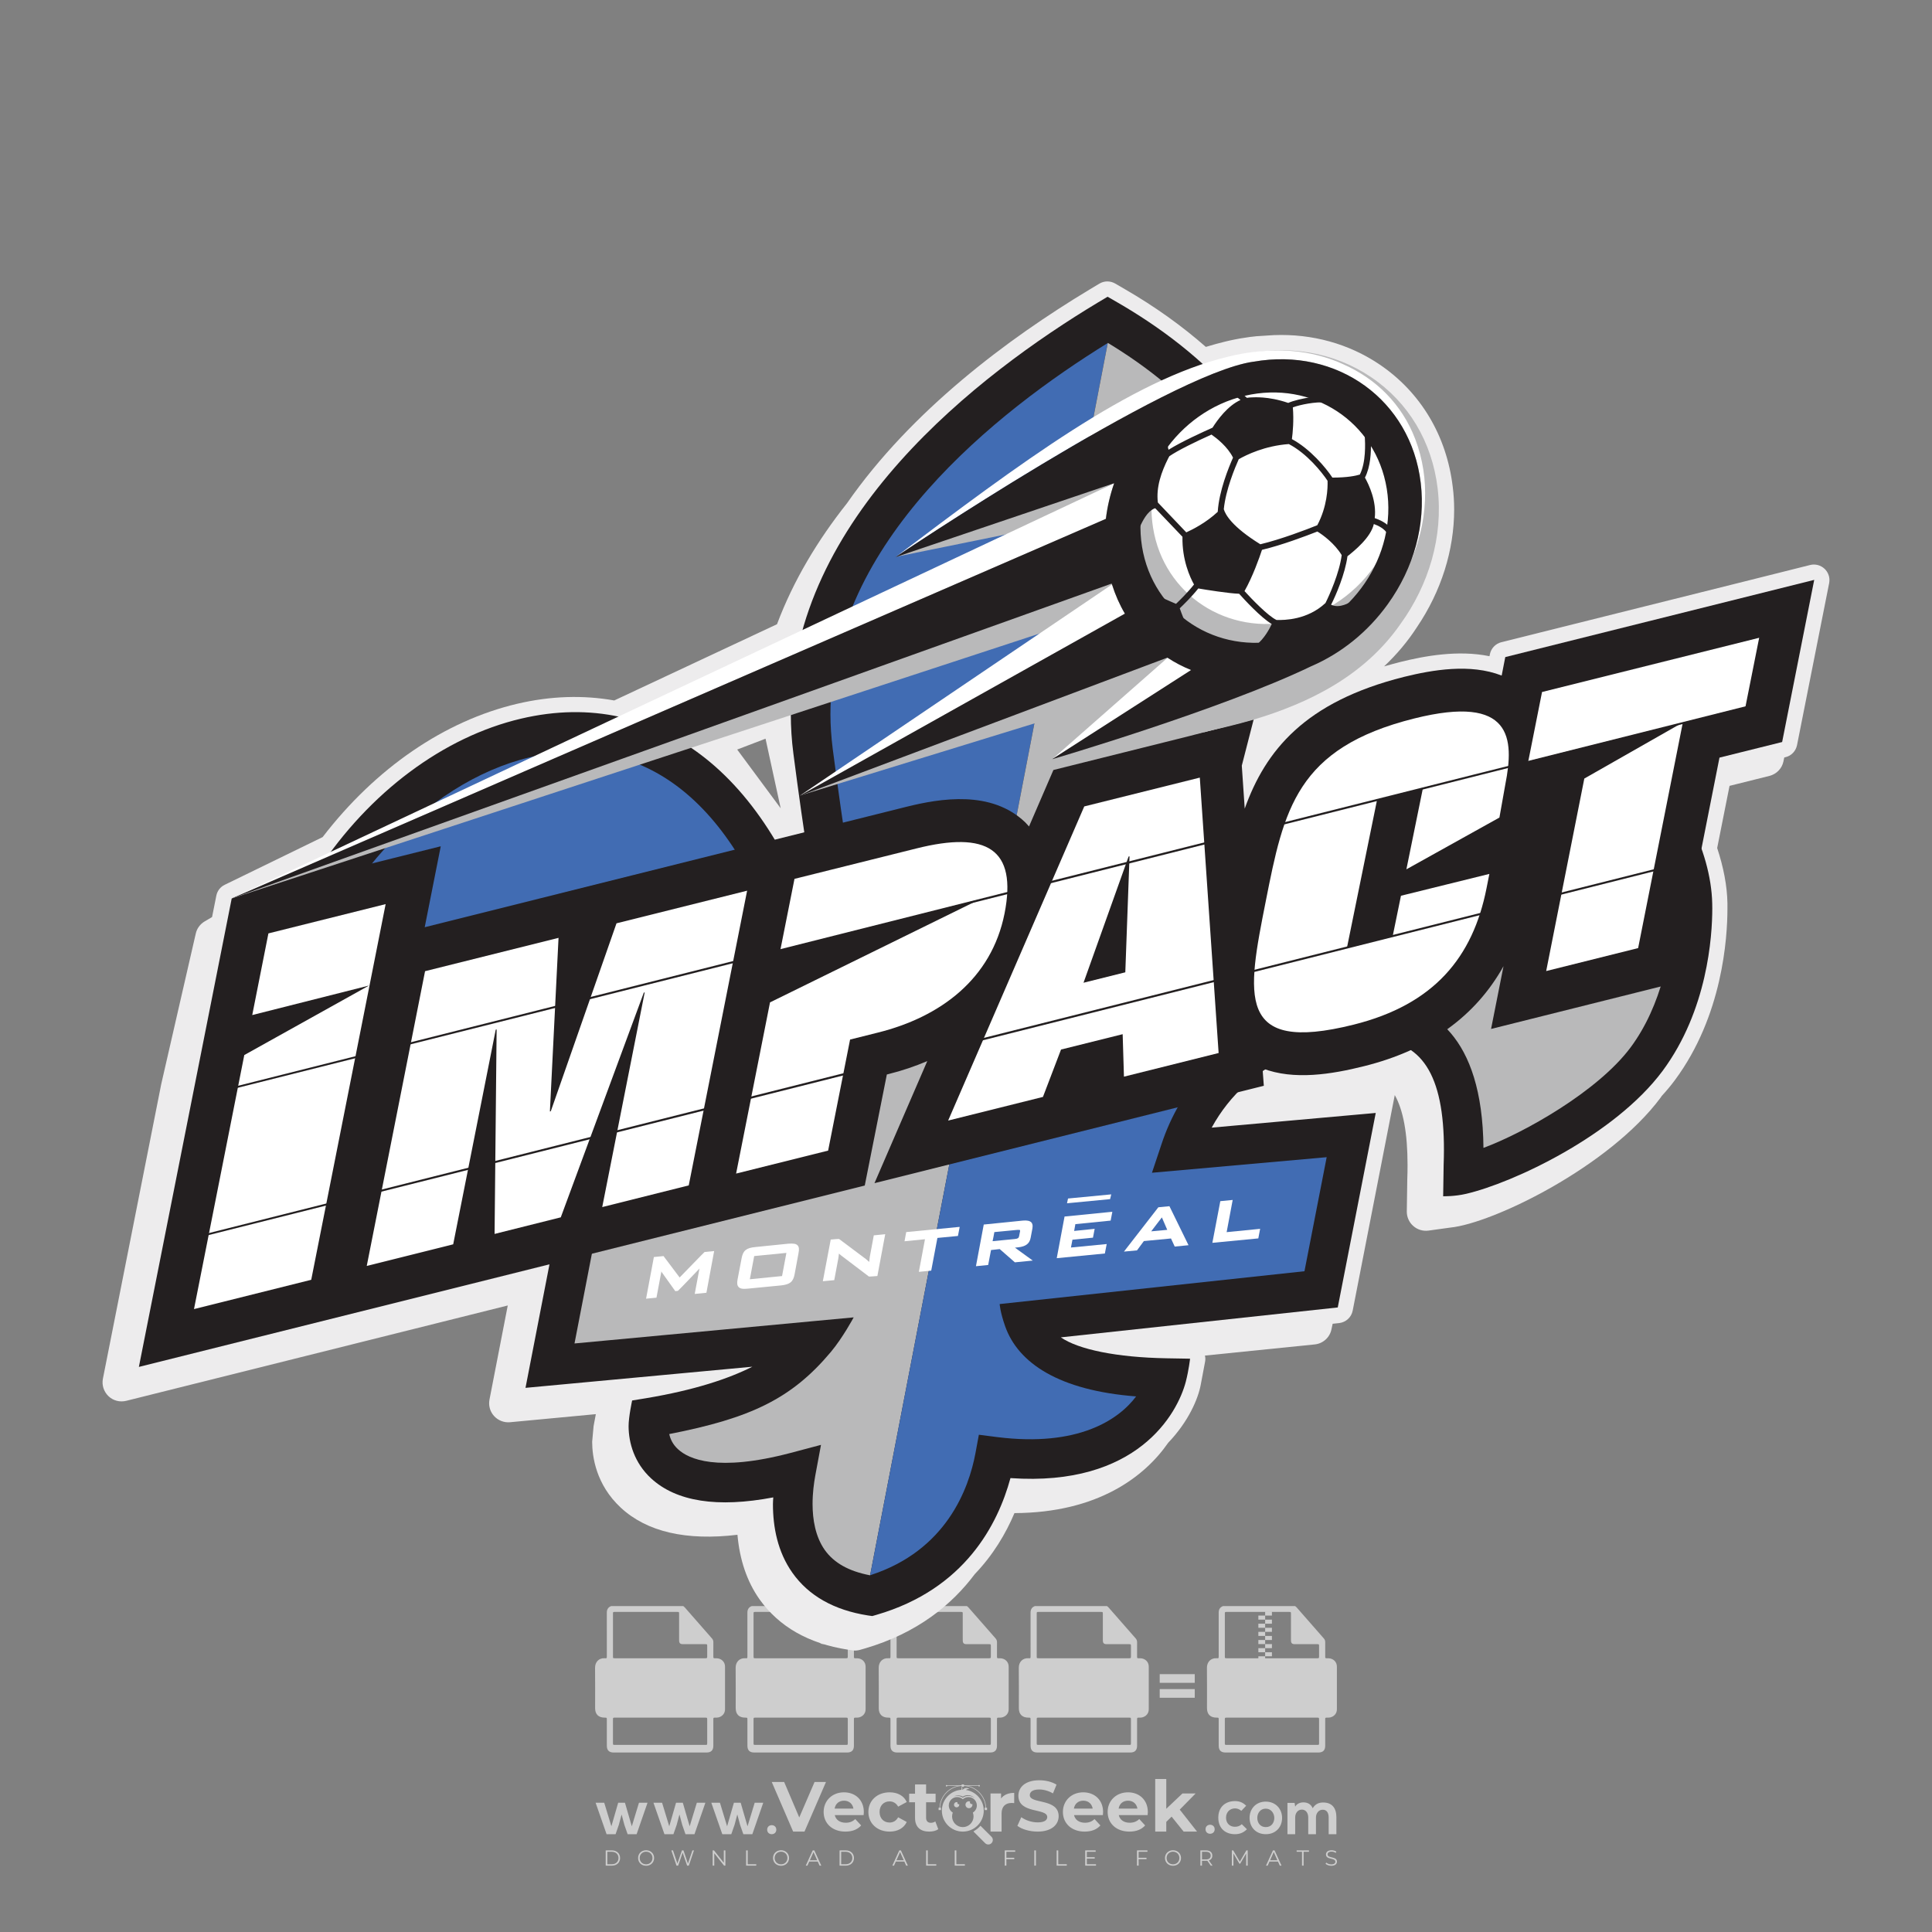 <?xml version="1.0" encoding="iso-8859-1"?>
<!-- Generator: Adobe Illustrator 24.3.0, SVG Export Plug-In . SVG Version: 6.00 Build 0)  -->
<svg version="1.1" id="Layer_1" xmlns="http://www.w3.org/2000/svg" xmlns:xlink="http://www.w3.org/1999/xlink" x="0px" y="0px"
	 viewBox="0 0 500 500" style="enable-background:new 0 0 500 500;" xml:space="preserve">
<rect x="0" y="0" width="500" height="500" fill="#808080" stroke="none"/>
<g id="watermark_1_">
	<g>
		<g id="watermark" style="opacity:0.61;">
			<g>
				<g>
					<g>
						<g>
							<polygon style="fill:#FFFFFF;" points="213.765,461.172 208.204,474.017 205.268,474.017 199.726,461.172 202.938,461.172 
								206.846,470.347 210.81,461.172 							"/>
						</g>
						<g>
							<path style="fill:#FFFFFF;" d="M223.507,469.741h-7.469c0.275,1.23,1.321,1.982,2.826,1.982c1.046,0,1.798-0.312,2.477-0.954
								l1.523,1.651c-0.917,1.046-2.294,1.597-4.074,1.597c-3.413,0-5.634-2.147-5.634-5.083c0-2.954,2.257-5.083,5.267-5.083
								c2.899,0,5.138,1.945,5.138,5.12C223.562,469.191,223.526,469.503,223.507,469.741 M216.002,468.071h4.863
								c-0.202-1.248-1.138-2.055-2.422-2.055C217.139,466.016,216.204,466.805,216.002,468.071"/>
						</g>
						<g>
							<path style="fill:#FFFFFF;" d="M224.735,468.934c0-2.973,2.294-5.083,5.505-5.083c2.074,0,3.707,0.899,4.423,2.514
								l-2.22,1.193c-0.532-0.936-1.321-1.358-2.221-1.358c-1.45,0-2.587,1.009-2.587,2.734c0,1.725,1.138,2.734,2.587,2.734
								c0.899,0,1.688-0.404,2.221-1.358l2.22,1.211c-0.716,1.578-2.349,2.495-4.423,2.495
								C227.029,474.017,224.735,471.907,224.735,468.934"/>
						</g>
						<g>
							<path style="fill:#FFFFFF;" d="M242.828,473.393c-0.587,0.422-1.45,0.624-2.331,0.624c-2.33,0-3.688-1.193-3.688-3.542
								v-4.055h-1.523v-2.202h1.523v-2.404h2.863v2.404h2.459v2.202h-2.459v4.019c0,0.844,0.458,1.303,1.229,1.303
								c0.422,0,0.844-0.128,1.156-0.367L242.828,473.393z"/>
						</g>
					</g>
					<g>
						<path style="fill:#FFFFFF;" d="M262.474,463.997v2.643c-0.238-0.018-0.422-0.037-0.642-0.037
							c-1.578,0-2.624,0.862-2.624,2.753v4.661h-2.863v-9.873h2.734v1.303C259.776,464.493,260.951,463.997,262.474,463.997"/>
					</g>
					<g>
						<path style="fill:#FFFFFF;" d="M263.299,472.53l1.009-2.239c1.083,0.789,2.697,1.339,4.239,1.339
							c1.762,0,2.477-0.587,2.477-1.376c0-2.404-7.469-0.752-7.469-5.524c0-2.184,1.762-4,5.413-4c1.615,0,3.267,0.385,4.459,1.138
							l-0.918,2.257c-1.193-0.679-2.422-1.009-3.56-1.009c-1.761,0-2.44,0.66-2.44,1.468c0,2.367,7.468,0.734,7.468,5.45
							c0,2.147-1.78,3.982-5.45,3.982C266.492,474.017,264.437,473.411,263.299,472.53"/>
					</g>
					<g>
						<path style="fill:#FFFFFF;" d="M285.428,469.741h-7.469c0.275,1.23,1.321,1.982,2.826,1.982c1.046,0,1.798-0.312,2.477-0.954
							l1.523,1.651c-0.918,1.046-2.294,1.597-4.074,1.597c-3.413,0-5.634-2.147-5.634-5.083c0-2.954,2.257-5.083,5.267-5.083
							c2.9,0,5.138,1.945,5.138,5.12C285.484,469.191,285.447,469.503,285.428,469.741 M277.923,468.071h4.863
							c-0.202-1.248-1.138-2.055-2.422-2.055C279.061,466.016,278.125,466.805,277.923,468.071"/>
					</g>
					<g>
						<path style="fill:#FFFFFF;" d="M297.007,469.741h-7.469c0.275,1.23,1.321,1.982,2.826,1.982c1.046,0,1.798-0.312,2.477-0.954
							l1.523,1.651c-0.918,1.046-2.294,1.597-4.074,1.597c-3.413,0-5.634-2.147-5.634-5.083c0-2.954,2.257-5.083,5.267-5.083
							c2.899,0,5.138,1.945,5.138,5.12C297.062,469.191,297.025,469.503,297.007,469.741 M289.501,468.071h4.863
							c-0.202-1.248-1.138-2.055-2.422-2.055C290.639,466.016,289.703,466.805,289.501,468.071"/>
					</g>
					<g>
						<polygon style="fill:#FFFFFF;" points="303.208,470.145 301.831,471.503 301.831,474.017 298.969,474.017 298.969,460.401 
							301.831,460.401 301.831,468.108 306.016,464.144 309.429,464.144 305.318,468.328 309.796,474.017 306.327,474.017 						"/>
					</g>
					<g>
						<path style="fill:#FFFFFF;" d="M256.601,475.359L256.601,475.359l-2.86-2.86c-0.435,0.508-0.953,0.943-1.534,1.284
							c-0.092,0.069-0.186,0.136-0.283,0.199l3.027,3.027c0.456,0.456,1.195,0.456,1.65,0
							C257.057,476.554,257.057,475.815,256.601,475.359"/>
					</g>
					<g>
						<path style="fill:#FFFFFF;" d="M249.984,463.244c0.221-0.173,0.495-0.281,0.797-0.281c0.042,0,0.083,0.002,0.124,0.006
							c-0.214-0.156-0.478-0.249-0.764-0.249c-0.395,0-0.744,0.18-0.981,0.458c-0.051,0-0.1,0.006-0.151,0.008
							c0.039-0.077,0.064-0.162,0.064-0.255c0-0.234-0.143-0.434-0.346-0.519c0.087,0.126,0.138,0.279,0.138,0.445
							c0,0.122-0.031,0.237-0.081,0.341c-2.811,0.201-5.03,2.539-5.03,5.4c0,2.993,2.426,5.42,5.42,5.42
							c2.993,0,5.42-2.426,5.42-5.42C254.595,465.879,252.593,463.635,249.984,463.244 M247.983,464.656
							c0.435,0,0.844,0.112,1.199,0.309c0.374-0.245,0.82-0.387,1.299-0.387c0.711,0,1.348,0.312,1.784,0.806
							c-0.435-0.379-1.004-0.61-1.627-0.61c-0.449,0-0.87,0.12-1.234,0.329c-0.079,0.046-0.156,0.096-0.229,0.15
							c-0.065-0.048-0.133-0.093-0.204-0.134c-0.369-0.219-0.8-0.344-1.26-0.344c-0.3,0-0.588,0.054-0.854,0.152
							C247.196,464.754,247.578,464.656,247.983,464.656 M251.772,469.098c0.115,0.305,0.181,0.634,0.181,0.979
							c0,1.534-1.244,2.777-2.778,2.777c-1.534,0-2.777-1.243-2.777-2.777c0-0.345,0.066-0.674,0.181-0.979
							c-0.62-0.382-1.035-1.064-1.035-1.846c0-1.197,0.971-2.168,2.168-2.168c0.565,0,1.078,0.218,1.463,0.572
							c0.386-0.354,0.899-0.572,1.464-0.572c1.197,0,2.168,0.971,2.168,2.168C252.807,468.034,252.392,468.716,251.772,469.098"/>
					</g>
					<g>
						<path style="fill:#FFFFFF;" d="M251.666,467.061c0,0.497-0.404,0.901-0.901,0.901c-0.497,0-0.901-0.404-0.901-0.901
							s0.404-0.901,0.901-0.901c0.101,0,0.197,0.017,0.287,0.047c-0.03,0.062-0.045,0.132-0.045,0.204
							c0,0.273,0.221,0.494,0.494,0.494c0.05,0,0.099-0.008,0.146-0.022C251.66,466.941,251.666,467,251.666,467.061"/>
					</g>
					<g>
						<path style="fill:#FFFFFF;" d="M248.255,467.061c0,0.376-0.305,0.681-0.681,0.681c-0.376,0-0.681-0.305-0.681-0.681
							s0.305-0.681,0.681-0.681c0.076,0,0.149,0.013,0.217,0.035c-0.023,0.047-0.034,0.1-0.034,0.155
							c0,0.206,0.167,0.374,0.374,0.374c0.038,0,0.075-0.006,0.11-0.017C248.25,466.97,248.255,467.015,248.255,467.061"/>
					</g>
					<g>
						<g>
							<g>
								<rect x="242.908" y="467.83" style="fill:#FFFFFF;" width="0.616" height="0.616"/>
							</g>
							<g>
								<rect x="254.827" y="467.83" style="fill:#FFFFFF;" width="0.616" height="0.616"/>
							</g>
							<g>
								<path style="fill:#FFFFFF;" d="M255.205,468.082h-0.14c0-3.248-2.642-5.89-5.89-5.89c-3.248,0-5.89,2.642-5.89,5.89h-0.14
									c0-1.611,0.627-3.125,1.766-4.264c1.139-1.139,2.653-1.766,4.264-1.766c1.611,0,3.125,0.627,4.264,1.766
									C254.578,464.957,255.205,466.471,255.205,468.082"/>
							</g>
						</g>
						<g>
							<rect x="248.868" y="461.814" style="fill:#FFFFFF;" width="0.616" height="0.616"/>
						</g>
						<g>
							<rect x="244.95" y="462.052" style="fill:#FFFFFF;" width="8.45" height="0.14"/>
						</g>
						<g>
							<path style="fill:#FFFFFF;" d="M245.174,462.15c0,0.108-0.088,0.196-0.196,0.196c-0.108,0-0.196-0.088-0.196-0.196
								c0-0.108,0.088-0.196,0.196-0.196C245.086,461.954,245.174,462.042,245.174,462.15"/>
						</g>
						<g>
							<path style="fill:#FFFFFF;" d="M253.596,462.15c0,0.108-0.088,0.196-0.196,0.196c-0.108,0-0.196-0.088-0.196-0.196
								c0-0.108,0.088-0.196,0.196-0.196C253.509,461.954,253.596,462.042,253.596,462.15"/>
						</g>
					</g>
				</g>
				<g>
					<path style="fill:#FFFFFF;" d="M314.356,473.409c0,1.559-2.364,1.559-2.364,0C311.993,471.851,314.356,471.851,314.356,473.409
						z"/>
				</g>
				<g>
					<g>
						<g>
							<path style="fill:#FFFFFF;" d="M161.739,466.549l1.772,6.088l1.855-6.088h2.215l-2.823,8.14h-2.33l-0.837-2.396l-0.722-2.708
								l-0.722,2.708l-0.837,2.396h-2.33l-2.839-8.14h2.231l1.855,6.088l1.756-6.088H161.739z"/>
						</g>
						<g>
							<path style="fill:#FFFFFF;" d="M176.713,466.549l1.772,6.088l1.855-6.088h2.215l-2.823,8.14h-2.33l-0.837-2.396l-0.722-2.708
								l-0.722,2.708l-0.837,2.396h-2.33l-2.839-8.14h2.231l1.855,6.088l1.756-6.088H176.713z"/>
						</g>
						<g>
							<path style="fill:#FFFFFF;" d="M191.687,466.549l1.772,6.088l1.855-6.088h2.215l-2.823,8.14h-2.33l-0.837-2.396l-0.722-2.708
								l-0.722,2.708l-0.837,2.396h-2.33l-2.839-8.14h2.231l1.855,6.088l1.756-6.088H191.687z"/>
						</g>
					</g>
					<g>
						<path style="fill:#FFFFFF;" d="M200.908,473.52c0,1.559-2.364,1.559-2.364,0C198.545,471.962,200.908,471.962,200.908,473.52z
							"/>
					</g>
					<g>
						<path style="fill:#FFFFFF;" d="M322.71,473.409c-0.935,0.919-1.919,1.28-3.117,1.28c-2.346,0-4.3-1.411-4.3-4.282
							s1.953-4.284,4.3-4.284c1.149,0,2.035,0.329,2.921,1.199l-1.264,1.329c-0.476-0.428-1.066-0.64-1.623-0.64
							c-1.346,0-2.33,0.985-2.33,2.396c0,1.542,1.05,2.362,2.297,2.362c0.64,0,1.28-0.18,1.772-0.672L322.71,473.409z"/>
					</g>
					<g>
						<path style="fill:#FFFFFF;" d="M331.805,470.472c0,2.33-1.591,4.217-4.217,4.217c-2.626,0-4.201-1.887-4.201-4.217
							c0-2.314,1.609-4.217,4.185-4.217C330.149,466.255,331.805,468.158,331.805,470.472z M325.389,470.472
							c0,1.231,0.739,2.38,2.199,2.38c1.46,0,2.199-1.149,2.199-2.38c0-1.215-0.854-2.396-2.199-2.396
							C326.144,468.077,325.389,469.258,325.389,470.472z"/>
					</g>
					<g>
						<path style="fill:#FFFFFF;" d="M338.572,474.689v-4.332c0-1.068-0.559-2.035-1.658-2.035c-1.082,0-1.722,0.967-1.722,2.035
							v4.332h-2.003v-8.107h1.855l0.148,0.985c0.426-0.82,1.362-1.116,2.133-1.116c0.969,0,1.937,0.394,2.396,1.51
							c0.723-1.149,1.658-1.478,2.708-1.478c2.297,0,3.43,1.412,3.43,3.84v4.365h-2.003v-4.365c0-1.066-0.442-1.97-1.526-1.97
							c-1.082,0-1.756,0.935-1.756,2.003v4.332H338.572z"/>
					</g>
				</g>
			</g>
		</g>
		<g style="opacity:0.61;">
			<g>
				<g>
					<path style="fill:#FFFFFF;" d="M345.988,431.299c-0.006-1.224-0.959-2.121-2.189-2.14c-0.924-0.014-0.832,0.12-0.834-0.867
						c-0.003-1.097-0.007-2.194,0.003-3.292c0.003-0.379-0.112-0.691-0.362-0.976c-2.342-2.668-4.678-5.342-7.019-8.011
						c-0.12-0.137-0.275-0.244-0.414-0.366c-6.214,0-12.427,0-18.641,0c-0.794,0.293-1.14,0.868-1.138,1.709
						c0.01,3.748,0.004,7.496,0.004,11.243c0,0.556-0.003,0.589-0.55,0.551c-1.497-0.102-2.516,0.986-2.497,2.492
						c0.044,3.476,0.013,6.953,0.014,10.429c0.001,1.58,0.867,2.443,2.45,2.449c0.582,0.002,0.582,0.002,0.582,0.6
						c0,2.219-0.001,4.438,0.001,6.657c0.001,1.192,0.58,1.771,1.768,1.771c8.013,0.001,16.027,0.001,24.04,0
						c1.168,0,1.755-0.583,1.757-1.745c0.002-2.256,0-4.512,0.001-6.768c0-0.512,0.002-0.511,0.52-0.515
						c0.271-0.002,0.541,0.008,0.809-0.058c0.996-0.246,1.69-1.044,1.694-2.069C346.003,438.696,346.005,434.997,345.988,431.299z
						 M317.537,417.162c5.337,0,10.674,0,16.01,0c0.548,0,0.554,0.007,0.554,0.561c0.001,2.243-0.001,4.486,0.001,6.73
						c0.001,0.811,0.249,1.059,1.06,1.059c1.91,0.001,3.821,0,5.731,0.001c0.458,0,0.479,0.021,0.481,0.483
						c0.003,0.887,0.002,1.775,0,2.662c-0.001,0.477-0.024,0.498-0.504,0.499c-3.895,0.001-7.79,0-11.684,0
						c-3.882,0-7.765,0-11.647,0c-0.55,0-0.552-0.001-0.552-0.561c-0.001-3.624-0.001-7.247,0-10.871
						C316.987,417.166,316.991,417.162,317.537,417.162z M340.822,451.579c-3.883,0.001-7.766,0-11.65,0c-3.871,0-7.742,0-11.613,0
						c-0.572,0-0.574-0.002-0.574-0.579c-0.001-1.997-0.001-3.994,0.001-5.991c0-0.464,0.023-0.486,0.478-0.487
						c7.803-0.001,15.607-0.001,23.41,0c0.478,0,0.499,0.02,0.499,0.503c0.002,1.997,0.001,3.994,0,5.991
						C341.375,451.574,341.37,451.579,340.822,451.579z"/>
				</g>
				<g>
					<g>
						<rect x="327.418" y="417.053" style="fill:#FFFFFF;" width="1.757" height="1.054"/>
					</g>
					<g>
						<rect x="325.662" y="418.107" style="fill:#FFFFFF;" width="1.757" height="1.054"/>
					</g>
					<g>
						<rect x="327.418" y="419.161" style="fill:#FFFFFF;" width="1.757" height="1.054"/>
					</g>
					<g>
						<rect x="325.662" y="420.215" style="fill:#FFFFFF;" width="1.757" height="1.054"/>
					</g>
					<g>
						<rect x="327.418" y="421.269" style="fill:#FFFFFF;" width="1.757" height="1.054"/>
					</g>
					<g>
						<rect x="325.662" y="422.323" style="fill:#FFFFFF;" width="1.757" height="1.054"/>
					</g>
					<g>
						<rect x="327.418" y="423.378" style="fill:#FFFFFF;" width="1.757" height="1.054"/>
					</g>
					<g>
						<rect x="325.662" y="424.432" style="fill:#FFFFFF;" width="1.757" height="1.054"/>
					</g>
					<g>
						<rect x="327.418" y="425.486" style="fill:#FFFFFF;" width="1.757" height="1.054"/>
					</g>
					<g>
						<rect x="325.662" y="426.54" style="fill:#FFFFFF;" width="1.757" height="1.054"/>
					</g>
					<g>
						<rect x="327.418" y="427.594" style="fill:#FFFFFF;" width="1.757" height="1.054"/>
					</g>
					<g>
						<rect x="325.662" y="428.648" style="fill:#FFFFFF;" width="1.757" height="1.054"/>
					</g>
				</g>
			</g>
			<g>
				<path style="fill:#FFFFFF;" d="M187.637,431.299c-0.006-1.224-0.959-2.121-2.189-2.14c-0.924-0.014-0.832,0.12-0.834-0.867
					c-0.003-1.097-0.007-2.194,0.003-3.292c0.003-0.379-0.112-0.691-0.362-0.976c-2.342-2.668-4.678-5.342-7.019-8.011
					c-0.12-0.137-0.275-0.244-0.414-0.366c-6.214,0-12.427,0-18.641,0c-0.794,0.293-1.14,0.868-1.138,1.709
					c0.01,3.748,0.004,7.496,0.004,11.243c0,0.556-0.003,0.589-0.55,0.551c-1.497-0.102-2.516,0.986-2.497,2.492
					c0.044,3.476,0.013,6.953,0.014,10.429c0.001,1.58,0.867,2.443,2.45,2.449c0.582,0.002,0.582,0.002,0.582,0.6
					c0,2.219-0.001,4.438,0.001,6.657c0.001,1.192,0.58,1.771,1.768,1.771c8.013,0.001,16.027,0.001,24.04,0
					c1.168,0,1.755-0.583,1.757-1.745c0.002-2.256,0-4.512,0.001-6.768c0-0.512,0.002-0.511,0.52-0.515
					c0.271-0.002,0.541,0.008,0.809-0.058c0.996-0.246,1.69-1.044,1.694-2.069C187.652,438.696,187.655,434.997,187.637,431.299z
					 M159.187,417.162c5.337,0,10.674,0,16.01,0c0.548,0,0.554,0.007,0.554,0.561c0.001,2.243-0.001,4.486,0.001,6.73
					c0.001,0.811,0.249,1.059,1.06,1.059c1.91,0.001,3.821,0,5.731,0.001c0.458,0,0.479,0.021,0.481,0.483
					c0.003,0.887,0.002,1.775,0,2.662c-0.001,0.477-0.024,0.498-0.504,0.499c-3.895,0.001-7.79,0-11.684,0
					c-3.882,0-7.765,0-11.647,0c-0.55,0-0.552-0.001-0.552-0.561c-0.001-3.624-0.001-7.247,0-10.871
					C158.636,417.166,158.64,417.162,159.187,417.162z M182.472,451.579c-3.883,0.001-7.766,0-11.65,0c-3.871,0-7.742,0-11.613,0
					c-0.572,0-0.574-0.002-0.574-0.579c-0.001-1.997-0.001-3.994,0.001-5.991c0-0.464,0.023-0.486,0.478-0.487
					c7.803-0.001,15.607-0.001,23.41,0c0.478,0,0.499,0.02,0.499,0.503c0.002,1.997,0.001,3.994,0,5.991
					C183.024,451.574,183.019,451.579,182.472,451.579z"/>
			</g>
			<g>
				<path style="fill:#FFFFFF;" d="M159.779,440.669v-7.897h2.779c0.375,0,0.726,0.061,1.053,0.182
					c0.327,0.121,0.612,0.292,0.855,0.513c0.242,0.221,0.434,0.483,0.573,0.789c0.14,0.305,0.21,0.642,0.21,1.009
					c0,0.375-0.07,0.715-0.21,1.02c-0.14,0.305-0.331,0.568-0.573,0.789c-0.243,0.221-0.528,0.392-0.855,0.513
					c-0.327,0.121-0.678,0.182-1.053,0.182h-1.29v2.901H159.779z M162.58,436.356c0.39,0,0.684-0.111,0.882-0.331
					c0.199-0.22,0.298-0.474,0.298-0.761c0-0.14-0.024-0.276-0.072-0.408c-0.048-0.132-0.121-0.248-0.221-0.347
					c-0.099-0.099-0.223-0.178-0.37-0.237c-0.147-0.059-0.32-0.089-0.518-0.089h-1.312v2.173H162.58z"/>
				<path style="fill:#FFFFFF;" d="M166.308,432.771h1.731l3.177,5.294h0.088l-0.088-1.522v-3.772h1.478v7.897h-1.566l-3.353-5.592
					h-0.088l0.088,1.522v4.07h-1.467V432.771z"/>
				<path style="fill:#FFFFFF;" d="M177.922,436.334h3.872c0.022,0.089,0.04,0.195,0.055,0.32c0.014,0.125,0.022,0.25,0.022,0.375
					c0,0.507-0.077,0.985-0.231,1.434c-0.154,0.449-0.397,0.849-0.728,1.202c-0.353,0.375-0.776,0.666-1.268,0.871
					c-0.493,0.206-1.055,0.309-1.688,0.309c-0.574,0-1.114-0.103-1.622-0.309c-0.507-0.206-0.948-0.492-1.323-0.86
					c-0.375-0.367-0.673-0.803-0.894-1.307c-0.221-0.504-0.331-1.053-0.331-1.649c0-0.595,0.11-1.145,0.331-1.649
					c0.221-0.504,0.518-0.939,0.894-1.307c0.375-0.367,0.816-0.654,1.323-0.86c0.507-0.206,1.048-0.309,1.622-0.309
					c0.64,0,1.211,0.11,1.715,0.331c0.504,0.221,0.935,0.526,1.296,0.915l-1.025,1.004c-0.258-0.272-0.544-0.48-0.861-0.623
					c-0.316-0.143-0.695-0.215-1.136-0.215c-0.361,0-0.703,0.065-1.026,0.193c-0.324,0.129-0.607,0.311-0.85,0.546
					c-0.242,0.235-0.436,0.52-0.579,0.855c-0.143,0.335-0.215,0.708-0.215,1.119c0,0.412,0.072,0.785,0.215,1.12
					c0.143,0.335,0.338,0.62,0.584,0.855c0.246,0.235,0.531,0.418,0.855,0.546c0.323,0.129,0.669,0.193,1.037,0.193
					c0.419,0,0.773-0.061,1.064-0.182c0.29-0.121,0.538-0.278,0.744-0.469c0.148-0.132,0.275-0.3,0.381-0.502
					c0.106-0.202,0.189-0.428,0.248-0.678h-2.482V436.334z"/>
			</g>
			<g>
				<path style="fill:#FFFFFF;" d="M224.019,431.299c-0.006-1.224-0.959-2.121-2.189-2.14c-0.924-0.014-0.832,0.12-0.834-0.867
					c-0.003-1.097-0.007-2.194,0.003-3.292c0.003-0.379-0.112-0.691-0.362-0.976c-2.342-2.668-4.678-5.342-7.019-8.011
					c-0.12-0.137-0.275-0.244-0.414-0.366c-6.214,0-12.427,0-18.641,0c-0.794,0.293-1.14,0.868-1.138,1.709
					c0.01,3.748,0.004,7.496,0.004,11.243c0,0.556-0.003,0.589-0.55,0.551c-1.497-0.102-2.516,0.986-2.497,2.492
					c0.044,3.476,0.013,6.953,0.014,10.429c0.001,1.58,0.867,2.443,2.45,2.449c0.582,0.002,0.582,0.002,0.582,0.6
					c0,2.219-0.001,4.438,0.001,6.657c0.001,1.192,0.58,1.771,1.768,1.771c8.013,0.001,16.027,0.001,24.04,0
					c1.168,0,1.755-0.583,1.757-1.745c0.002-2.256,0-4.512,0.001-6.768c0-0.512,0.002-0.511,0.52-0.515
					c0.271-0.002,0.541,0.008,0.809-0.058c0.997-0.246,1.69-1.044,1.694-2.069C224.034,438.696,224.036,434.997,224.019,431.299z
					 M195.568,417.162c5.337,0,10.674,0,16.01,0c0.548,0,0.554,0.007,0.554,0.561c0.001,2.243-0.001,4.486,0.001,6.73
					c0.001,0.811,0.249,1.059,1.06,1.059c1.91,0.001,3.821,0,5.731,0.001c0.458,0,0.479,0.021,0.481,0.483
					c0.003,0.887,0.002,1.775,0,2.662c-0.001,0.477-0.024,0.498-0.504,0.499c-3.895,0.001-7.79,0-11.684,0
					c-3.882,0-7.765,0-11.647,0c-0.55,0-0.552-0.001-0.552-0.561c-0.001-3.624-0.001-7.247,0-10.871
					C195.018,417.166,195.022,417.162,195.568,417.162z M218.854,451.579c-3.883,0.001-7.766,0-11.65,0c-3.871,0-7.742,0-11.613,0
					c-0.572,0-0.574-0.002-0.574-0.579c-0.001-1.997-0.001-3.994,0.001-5.991c0-0.464,0.023-0.486,0.478-0.487
					c7.803-0.001,15.607-0.001,23.41,0c0.478,0,0.499,0.02,0.499,0.503c0.002,1.997,0.001,3.994,0,5.991
					C219.406,451.574,219.401,451.579,218.854,451.579z"/>
			</g>
			<g>
				<path style="fill:#FFFFFF;" d="M205.111,432.771h1.699l2.967,7.897h-1.644l-0.651-1.886h-3.044l-0.651,1.886h-1.643
					L205.111,432.771z M206.997,437.415l-0.706-1.974l-0.287-0.96h-0.088l-0.287,0.96l-0.706,1.974H206.997z"/>
				<path style="fill:#FFFFFF;" d="M211.331,434.536c-0.125,0-0.245-0.024-0.359-0.072c-0.114-0.048-0.213-0.114-0.298-0.199
					c-0.084-0.084-0.151-0.182-0.198-0.292c-0.048-0.11-0.072-0.232-0.072-0.364s0.024-0.254,0.072-0.364
					c0.048-0.11,0.114-0.208,0.198-0.292c0.084-0.084,0.184-0.151,0.298-0.198c0.114-0.048,0.233-0.072,0.359-0.072
					c0.257,0,0.478,0.09,0.662,0.27c0.184,0.181,0.276,0.399,0.276,0.656s-0.092,0.476-0.276,0.656
					C211.809,434.446,211.589,434.536,211.331,434.536z M210.615,440.669v-5.404h1.445v5.404H210.615z"/>
			</g>
			<g>
				<path style="fill:#FFFFFF;" d="M261.044,431.299c-0.006-1.224-0.959-2.121-2.189-2.14c-0.924-0.014-0.832,0.12-0.834-0.867
					c-0.003-1.097-0.007-2.194,0.003-3.292c0.003-0.379-0.112-0.691-0.362-0.976c-2.342-2.668-4.678-5.342-7.019-8.011
					c-0.12-0.137-0.275-0.244-0.414-0.366c-6.214,0-12.427,0-18.641,0c-0.794,0.293-1.14,0.868-1.138,1.709
					c0.01,3.748,0.004,7.496,0.004,11.243c0,0.556-0.003,0.589-0.55,0.551c-1.497-0.102-2.516,0.986-2.497,2.492
					c0.044,3.476,0.013,6.953,0.014,10.429c0.001,1.58,0.867,2.443,2.45,2.449c0.582,0.002,0.582,0.002,0.582,0.6
					c0,2.219-0.001,4.438,0.001,6.657c0.001,1.192,0.58,1.771,1.768,1.771c8.013,0.001,16.027,0.001,24.04,0
					c1.168,0,1.755-0.583,1.757-1.745c0.002-2.256,0-4.512,0.001-6.768c0-0.512,0.002-0.511,0.52-0.515
					c0.271-0.002,0.541,0.008,0.809-0.058c0.996-0.246,1.69-1.044,1.694-2.069C261.059,438.696,261.061,434.997,261.044,431.299z
					 M232.593,417.162c5.337,0,10.674,0,16.01,0c0.548,0,0.554,0.007,0.554,0.561c0.001,2.243-0.001,4.486,0.001,6.73
					c0.001,0.811,0.249,1.059,1.06,1.059c1.91,0.001,3.821,0,5.731,0.001c0.458,0,0.479,0.021,0.481,0.483
					c0.003,0.887,0.002,1.775,0,2.662c-0.001,0.477-0.024,0.498-0.504,0.499c-3.895,0.001-7.79,0-11.684,0
					c-3.882,0-7.765,0-11.647,0c-0.55,0-0.552-0.001-0.552-0.561c-0.001-3.624-0.001-7.247,0-10.871
					C232.042,417.166,232.047,417.162,232.593,417.162z M255.878,451.579c-3.883,0.001-7.766,0-11.65,0c-3.871,0-7.742,0-11.613,0
					c-0.572,0-0.574-0.002-0.574-0.579c-0.001-1.997-0.001-3.994,0.001-5.991c0-0.464,0.023-0.486,0.478-0.487
					c7.803-0.001,15.607-0.001,23.41,0c0.478,0,0.499,0.02,0.499,0.503c0.002,1.997,0.001,3.994,0,5.991
					C256.431,451.574,256.426,451.579,255.878,451.579z"/>
			</g>
			<g>
				<path style="fill:#FFFFFF;" d="M236.361,440.845c-0.338,0-0.662-0.048-0.971-0.143c-0.309-0.095-0.592-0.239-0.849-0.43
					c-0.257-0.191-0.481-0.425-0.673-0.7c-0.191-0.276-0.342-0.597-0.452-0.965l1.401-0.551c0.103,0.397,0.283,0.726,0.54,0.987
					c0.257,0.261,0.596,0.392,1.015,0.392c0.154,0,0.303-0.02,0.447-0.061c0.143-0.04,0.272-0.099,0.386-0.176
					s0.204-0.175,0.27-0.292c0.066-0.118,0.099-0.254,0.099-0.408c0-0.147-0.026-0.279-0.077-0.397
					c-0.051-0.117-0.138-0.227-0.259-0.331c-0.121-0.103-0.28-0.202-0.475-0.298c-0.195-0.095-0.435-0.195-0.722-0.298l-0.485-0.176
					c-0.213-0.073-0.429-0.173-0.645-0.298c-0.217-0.125-0.413-0.276-0.59-0.452c-0.177-0.176-0.322-0.384-0.436-0.623
					c-0.114-0.239-0.171-0.509-0.171-0.81c0-0.309,0.06-0.597,0.182-0.866c0.121-0.268,0.294-0.503,0.518-0.706
					c0.224-0.202,0.492-0.36,0.805-0.474s0.66-0.171,1.042-0.171c0.397,0,0.74,0.053,1.031,0.16
					c0.291,0.107,0.537,0.243,0.739,0.408c0.202,0.165,0.366,0.348,0.491,0.546c0.125,0.199,0.217,0.386,0.276,0.563l-1.312,0.551
					c-0.074-0.221-0.208-0.419-0.402-0.596c-0.195-0.176-0.462-0.265-0.8-0.265c-0.324,0-0.592,0.075-0.805,0.226
					c-0.213,0.151-0.32,0.348-0.32,0.59c0,0.235,0.103,0.436,0.309,0.601c0.206,0.165,0.533,0.325,0.982,0.48l0.497,0.165
					c0.316,0.111,0.605,0.237,0.866,0.381c0.261,0.143,0.485,0.314,0.673,0.513c0.187,0.199,0.331,0.425,0.43,0.678
					c0.1,0.254,0.149,0.546,0.149,0.877c0,0.412-0.083,0.767-0.248,1.064c-0.165,0.298-0.377,0.542-0.634,0.734
					c-0.258,0.191-0.548,0.335-0.872,0.43C236.986,440.797,236.67,440.845,236.361,440.845z"/>
				<path style="fill:#FFFFFF;" d="M239.516,432.771h1.61l1.633,4.754l0.287,1.015h0.088l0.309-1.015l1.699-4.754h1.61l-2.879,7.897
					h-1.566L239.516,432.771z"/>
				<path style="fill:#FFFFFF;" d="M251.097,436.334h3.871c0.022,0.089,0.04,0.195,0.055,0.32c0.015,0.125,0.023,0.25,0.023,0.375
					c0,0.507-0.078,0.985-0.232,1.434c-0.154,0.449-0.397,0.849-0.728,1.202c-0.353,0.375-0.775,0.666-1.268,0.871
					c-0.493,0.206-1.055,0.309-1.688,0.309c-0.574,0-1.114-0.103-1.621-0.309c-0.507-0.206-0.949-0.492-1.324-0.86
					c-0.375-0.367-0.673-0.803-0.894-1.307c-0.22-0.504-0.331-1.053-0.331-1.649c0-0.595,0.11-1.145,0.331-1.649
					c0.221-0.504,0.518-0.939,0.894-1.307c0.375-0.367,0.816-0.654,1.324-0.86c0.507-0.206,1.047-0.309,1.621-0.309
					c0.64,0,1.211,0.11,1.715,0.331c0.504,0.221,0.936,0.526,1.296,0.915l-1.026,1.004c-0.257-0.272-0.544-0.48-0.861-0.623
					c-0.316-0.143-0.694-0.215-1.136-0.215c-0.36,0-0.702,0.065-1.026,0.193c-0.323,0.129-0.607,0.311-0.849,0.546
					c-0.243,0.235-0.436,0.52-0.579,0.855c-0.143,0.335-0.215,0.708-0.215,1.119c0,0.412,0.072,0.785,0.215,1.12
					c0.143,0.335,0.338,0.62,0.585,0.855c0.246,0.235,0.531,0.418,0.854,0.546c0.324,0.129,0.669,0.193,1.037,0.193
					c0.419,0,0.774-0.061,1.064-0.182c0.29-0.121,0.539-0.278,0.745-0.469c0.147-0.132,0.274-0.3,0.38-0.502
					c0.107-0.202,0.189-0.428,0.248-0.678h-2.482V436.334z"/>
			</g>
			<g>
				<path style="fill:#FFFFFF;" d="M297.3,431.299c-0.006-1.224-0.959-2.121-2.189-2.14c-0.924-0.014-0.832,0.12-0.834-0.867
					c-0.003-1.097-0.007-2.194,0.003-3.292c0.003-0.379-0.112-0.691-0.362-0.976c-2.342-2.668-4.678-5.342-7.019-8.011
					c-0.12-0.137-0.275-0.244-0.414-0.366c-6.214,0-12.427,0-18.641,0c-0.794,0.293-1.14,0.868-1.138,1.709
					c0.01,3.748,0.004,7.496,0.004,11.243c0,0.556-0.003,0.589-0.55,0.551c-1.497-0.102-2.516,0.986-2.497,2.492
					c0.044,3.476,0.013,6.953,0.014,10.429c0.001,1.58,0.867,2.443,2.45,2.449c0.582,0.002,0.582,0.002,0.582,0.6
					c0,2.219-0.001,4.438,0.001,6.657c0.001,1.192,0.58,1.771,1.768,1.771c8.013,0.001,16.027,0.001,24.04,0
					c1.168,0,1.755-0.583,1.757-1.745c0.002-2.256,0-4.512,0.001-6.768c0-0.512,0.002-0.511,0.52-0.515
					c0.271-0.002,0.541,0.008,0.809-0.058c0.996-0.246,1.69-1.044,1.694-2.069C297.315,438.696,297.318,434.997,297.3,431.299z
					 M268.85,417.162c5.337,0,10.674,0,16.01,0c0.548,0,0.554,0.007,0.554,0.561c0.001,2.243-0.001,4.486,0.001,6.73
					c0.001,0.811,0.249,1.059,1.06,1.059c1.91,0.001,3.821,0,5.731,0.001c0.458,0,0.479,0.021,0.481,0.483
					c0.003,0.887,0.002,1.775,0,2.662c-0.001,0.477-0.024,0.498-0.504,0.499c-3.895,0.001-7.79,0-11.684,0
					c-3.882,0-7.765,0-11.647,0c-0.55,0-0.552-0.001-0.552-0.561c-0.001-3.624-0.001-7.247,0-10.871
					C268.299,417.166,268.303,417.162,268.85,417.162z M292.135,451.579c-3.883,0.001-7.766,0-11.65,0c-3.871,0-7.742,0-11.613,0
					c-0.572,0-0.574-0.002-0.574-0.579c-0.001-1.997-0.001-3.994,0.001-5.991c0-0.464,0.023-0.486,0.478-0.487
					c7.803-0.001,15.607-0.001,23.41,0c0.478,0,0.499,0.02,0.499,0.503c0.001,1.997,0.001,3.994,0,5.991
					C292.687,451.574,292.682,451.579,292.135,451.579z"/>
			</g>
			<g>
				<path style="fill:#FFFFFF;" d="M272.966,434.183v1.831h3.165v1.412h-3.165v1.831h3.518v1.412h-5.007v-7.897h5.007v1.412H272.966
					z"/>
				<path style="fill:#FFFFFF;" d="M277.852,440.669v-7.897h2.779c0.375,0,0.726,0.061,1.053,0.182
					c0.327,0.121,0.612,0.292,0.855,0.513c0.243,0.221,0.434,0.483,0.574,0.789c0.14,0.305,0.209,0.642,0.209,1.009
					c0,0.375-0.07,0.715-0.209,1.02c-0.14,0.305-0.331,0.568-0.574,0.789c-0.243,0.221-0.528,0.392-0.855,0.513
					c-0.327,0.121-0.678,0.182-1.053,0.182h-1.29v2.901H277.852z M280.653,436.356c0.389,0,0.684-0.111,0.882-0.331
					c0.199-0.22,0.298-0.474,0.298-0.761c0-0.14-0.024-0.276-0.072-0.408c-0.048-0.132-0.121-0.248-0.221-0.347
					c-0.099-0.099-0.222-0.178-0.37-0.237c-0.147-0.059-0.32-0.089-0.518-0.089h-1.312v2.173H280.653z"/>
				<path style="fill:#FFFFFF;" d="M286.797,440.845c-0.338,0-0.662-0.048-0.971-0.143c-0.309-0.095-0.592-0.239-0.849-0.43
					c-0.257-0.191-0.482-0.425-0.673-0.7c-0.191-0.276-0.342-0.597-0.452-0.965l1.401-0.551c0.103,0.397,0.283,0.726,0.541,0.987
					c0.257,0.261,0.595,0.392,1.015,0.392c0.154,0,0.303-0.02,0.447-0.061c0.143-0.04,0.272-0.099,0.386-0.176
					c0.114-0.077,0.204-0.175,0.27-0.292c0.066-0.118,0.1-0.254,0.1-0.408c0-0.147-0.026-0.279-0.077-0.397
					c-0.051-0.117-0.138-0.227-0.259-0.331c-0.121-0.103-0.279-0.202-0.474-0.298c-0.195-0.095-0.436-0.195-0.723-0.298
					l-0.485-0.176c-0.213-0.073-0.428-0.173-0.645-0.298c-0.217-0.125-0.414-0.276-0.59-0.452c-0.176-0.176-0.322-0.384-0.436-0.623
					c-0.114-0.239-0.171-0.509-0.171-0.81c0-0.309,0.061-0.597,0.182-0.866c0.121-0.268,0.294-0.503,0.518-0.706
					c0.224-0.202,0.493-0.36,0.805-0.474c0.312-0.114,0.66-0.171,1.042-0.171c0.397,0,0.741,0.053,1.031,0.16
					c0.29,0.107,0.537,0.243,0.739,0.408c0.202,0.165,0.365,0.348,0.491,0.546c0.125,0.199,0.217,0.386,0.276,0.563l-1.312,0.551
					c-0.074-0.221-0.208-0.419-0.403-0.596c-0.195-0.176-0.462-0.265-0.799-0.265c-0.324,0-0.592,0.075-0.805,0.226
					c-0.213,0.151-0.32,0.348-0.32,0.59c0,0.235,0.103,0.436,0.309,0.601c0.206,0.165,0.533,0.325,0.982,0.48l0.496,0.165
					c0.316,0.111,0.605,0.237,0.866,0.381c0.261,0.143,0.485,0.314,0.673,0.513c0.187,0.199,0.331,0.425,0.43,0.678
					c0.099,0.254,0.149,0.546,0.149,0.877c0,0.412-0.083,0.767-0.248,1.064c-0.165,0.298-0.377,0.542-0.634,0.734
					c-0.258,0.191-0.548,0.335-0.872,0.43C287.422,440.797,287.105,440.845,286.797,440.845z"/>
			</g>
			<g>
				<path style="fill:#FFFFFF;" d="M321.394,439.168l4.004-4.985h-3.827v-1.412h5.559v1.5l-3.96,4.985h4.004v1.412h-5.779V439.168z"
					/>
				<path style="fill:#FFFFFF;" d="M328.409,432.771h1.489v7.897h-1.489V432.771z"/>
				<path style="fill:#FFFFFF;" d="M331.486,440.669v-7.897h2.779c0.375,0,0.726,0.061,1.053,0.182
					c0.327,0.121,0.612,0.292,0.855,0.513s0.434,0.483,0.574,0.789c0.14,0.305,0.209,0.642,0.209,1.009
					c0,0.375-0.07,0.715-0.209,1.02c-0.14,0.305-0.331,0.568-0.574,0.789c-0.243,0.221-0.528,0.392-0.855,0.513
					c-0.327,0.121-0.678,0.182-1.053,0.182h-1.29v2.901H331.486z M334.288,436.356c0.389,0,0.684-0.111,0.882-0.331
					c0.199-0.22,0.298-0.474,0.298-0.761c0-0.14-0.024-0.276-0.072-0.408c-0.048-0.132-0.121-0.248-0.221-0.347
					c-0.099-0.099-0.222-0.178-0.37-0.237c-0.147-0.059-0.32-0.089-0.518-0.089h-1.312v2.173H334.288z"/>
			</g>
		</g>
		<g style="opacity:0.61;">
			<path style="fill:#FFFFFF;" d="M300.133,433.27h9.067v2.242h-9.067V433.27z M300.133,437.136h9.067v2.243h-9.067V437.136z"/>
		</g>
	</g>
	<g style="opacity:0.61;">
		<path style="fill:#FFFFFF;" d="M156.756,478.878h1.607c1.263,0,2.114,0.812,2.114,1.974c0,1.161-0.851,1.973-2.114,1.973h-1.607
			V478.878z M158.34,482.464c1.049,0,1.725-0.665,1.725-1.612c0-0.947-0.677-1.613-1.725-1.613h-1.167v3.225H158.34z"/>
		<path style="fill:#FFFFFF;" d="M165.139,480.851c0-1.15,0.879-2.007,2.075-2.007c1.184,0,2.069,0.851,2.069,2.007
			c0,1.156-0.885,2.007-2.069,2.007C166.019,482.858,165.139,482.002,165.139,480.851z M168.866,480.851
			c0-0.942-0.705-1.635-1.652-1.635c-0.953,0-1.663,0.693-1.663,1.635c0,0.941,0.71,1.635,1.663,1.635
			C168.162,482.486,168.866,481.793,168.866,480.851z"/>
		<path style="fill:#FFFFFF;" d="M179.596,478.878l-1.331,3.947h-0.44l-1.156-3.366l-1.161,3.366h-0.434l-1.331-3.947h0.429
			l1.139,3.394l1.178-3.394h0.389l1.161,3.411l1.156-3.411H179.596z"/>
		<path style="fill:#FFFFFF;" d="M187.731,478.878v3.947h-0.344l-2.537-3.202v3.202h-0.417v-3.947h0.344l2.543,3.203v-3.203H187.731
			z"/>
		<path style="fill:#FFFFFF;" d="M193.093,478.878h0.417v3.586h2.21v0.361h-2.627V478.878z"/>
		<path style="fill:#FFFFFF;" d="M200.061,480.851c0-1.15,0.879-2.007,2.075-2.007c1.184,0,2.069,0.851,2.069,2.007
			c0,1.156-0.885,2.007-2.069,2.007C200.941,482.858,200.061,482.002,200.061,480.851z M203.788,480.851
			c0-0.942-0.705-1.635-1.652-1.635c-0.953,0-1.663,0.693-1.663,1.635c0,0.941,0.71,1.635,1.663,1.635
			C203.083,482.486,203.788,481.793,203.788,480.851z"/>
		<path style="fill:#FFFFFF;" d="M211.636,481.77h-2.199l-0.474,1.054h-0.434l1.804-3.947h0.412l1.804,3.947h-0.44L211.636,481.77z
			 M211.484,481.432l-0.947-2.12l-0.947,2.12H211.484z"/>
		<path style="fill:#FFFFFF;" d="M217.28,478.878h1.607c1.263,0,2.114,0.812,2.114,1.974c0,1.161-0.851,1.973-2.114,1.973h-1.607
			V478.878z M218.864,482.464c1.049,0,1.725-0.665,1.725-1.612c0-0.947-0.677-1.613-1.725-1.613h-1.167v3.225H218.864z"/>
		<path style="fill:#FFFFFF;" d="M234.041,481.77h-2.199l-0.474,1.054h-0.434l1.804-3.947h0.412l1.804,3.947h-0.44L234.041,481.77z
			 M233.889,481.432l-0.947-2.12l-0.947,2.12H233.889z"/>
		<path style="fill:#FFFFFF;" d="M239.685,478.878h0.417v3.586h2.21v0.361h-2.627V478.878z"/>
		<path style="fill:#FFFFFF;" d="M247.082,478.878h0.417v3.586h2.21v0.361h-2.627V478.878z"/>
		<path style="fill:#FFFFFF;" d="M260.449,479.239v1.551h2.041v0.361h-2.041v1.675h-0.417v-3.947h2.706v0.361H260.449z"/>
		<path style="fill:#FFFFFF;" d="M267.678,478.878h0.417v3.947h-0.417V478.878z"/>
		<path style="fill:#FFFFFF;" d="M273.456,478.878h0.417v3.586h2.21v0.361h-2.627V478.878z"/>
		<path style="fill:#FFFFFF;" d="M283.644,482.464v0.361h-2.791v-3.947h2.706v0.361h-2.289v1.404h2.041v0.355h-2.041v1.466H283.644z
			"/>
		<path style="fill:#FFFFFF;" d="M294.672,479.239v1.551h2.041v0.361h-2.041v1.675h-0.417v-3.947h2.706v0.361H294.672z"/>
		<path style="fill:#FFFFFF;" d="M301.5,480.851c0-1.15,0.879-2.007,2.075-2.007c1.184,0,2.069,0.851,2.069,2.007
			c0,1.156-0.885,2.007-2.069,2.007C302.379,482.858,301.5,482.002,301.5,480.851z M305.226,480.851
			c0-0.942-0.705-1.635-1.652-1.635c-0.953,0-1.663,0.693-1.663,1.635c0,0.941,0.71,1.635,1.663,1.635
			C304.522,482.486,305.226,481.793,305.226,480.851z"/>
		<path style="fill:#FFFFFF;" d="M313.351,482.825l-0.902-1.269c-0.102,0.011-0.203,0.017-0.316,0.017h-1.06v1.252h-0.417v-3.947
			h1.477c1.004,0,1.613,0.507,1.613,1.353c0,0.62-0.327,1.054-0.902,1.24l0.964,1.353H313.351z M313.328,480.231
			c0-0.632-0.417-0.992-1.207-0.992h-1.048v1.979h1.048C312.911,481.218,313.328,480.851,313.328,480.231z"/>
		<path style="fill:#FFFFFF;" d="M322.907,478.878v3.947h-0.4v-3.158l-1.551,2.656h-0.197l-1.551-2.639v3.14h-0.4v-3.947h0.344
			l1.714,2.926l1.697-2.926H322.907z"/>
		<path style="fill:#FFFFFF;" d="M330.744,481.77h-2.199l-0.473,1.054h-0.434l1.804-3.947h0.411l1.804,3.947h-0.44L330.744,481.77z
			 M330.592,481.432l-0.947-2.12l-0.947,2.12H330.592z"/>
		<path style="fill:#FFFFFF;" d="M336.957,479.239h-1.387v-0.361h3.192v0.361h-1.387v3.586h-0.417V479.239z"/>
		<path style="fill:#FFFFFF;" d="M343.063,482.346l0.164-0.321c0.282,0.276,0.784,0.479,1.302,0.479c0.739,0,1.06-0.31,1.06-0.699
			c0-1.083-2.43-0.417-2.43-1.877c0-0.581,0.451-1.083,1.455-1.083c0.446,0,0.908,0.13,1.224,0.35l-0.141,0.333
			c-0.338-0.22-0.733-0.327-1.083-0.327c-0.722,0-1.043,0.321-1.043,0.716c0,1.083,2.43,0.429,2.43,1.866
			c0,0.581-0.462,1.077-1.472,1.077C343.937,482.858,343.356,482.65,343.063,482.346z"/>
	</g>
</g>
<g>
</g>
<g>
	<path style="fill:#EDECED;" d="M473.458,150.108c0,0.255-0.035,0.527-0.07,0.782l-8.318,41.956
		c-0.316,1.513-1.441,2.744-2.955,3.105c0,0-0.123,0.035-0.352,0.088l-0.211,1.028c-0.387,1.838-1.795,3.271-3.623,3.737
		c0,0-5.928,1.478-10.324,2.577c-1.16,5.804-2.938,14.844-3.201,16.084c1.637,4.96,2.568,9.762,2.656,14.264c0,0.413,0,0.871,0,1.39
		c0,7.633-1.268,27.807-13.613,44.435c-1.037,1.407-2.182,2.762-3.412,4.098c-0.088,0.141-0.158,0.281-0.264,0.405
		c-13.279,17.887-43.424,32.555-54.471,33.646l-5.592,0.773c-1.426,0.193-2.885-0.228-3.957-1.196
		c-1.057-0.914-1.672-2.286-1.672-3.693c0-0.018,0.123-8.178,0.123-8.283c0.053-1.319,0.07-2.603,0.07-3.835
		c0-8.213-1.125-14.211-3.307-18.063l-10.887,55.771c-0.334,1.741-1.758,3.025-3.5,3.236c0,0-0.615,0.053-1.688,0.176l-0.299,1.39
		c-0.404,2.128-2.182,3.746-4.346,3.957c0,0-13.436,1.355-28.404,2.885c0.053,0.264,0.105,0.563,0.105,0.844
		c0,0.246-0.035,0.51-0.07,0.738l-1.125,5.963c-0.668,3.623-3.166,9.532-8.424,15.02c-6.033,8.706-18.135,18.116-39.785,18.204
		c-2.25,5.329-5.521,10.834-10.271,15.794c-5.855,7.809-14.79,15.283-28.526,19.259l-1.091,0.316
		c-0.703,0.211-1.425,0.264-2.146,0.141l-1.126-0.176c-10.112-1.565-17.781-5.945-22.812-13.016
		c-3.288-4.66-5.153-10.306-5.716-16.708c-13.261,1.583-23.427-0.739-30.198-7.018c-6.42-5.962-7.404-13.244-7.404-17.061
		l0.369-4.045c0,0,0.439-2.392,0.58-3.096c-10.447,0.985-22.213,2.093-22.213,2.093c-1.548,0.141-3.078-0.457-4.116-1.601
		c-0.844-0.914-1.283-2.11-1.283-3.323c0-0.317,0.035-0.616,0.088-0.933c0,0,3.024-15.548,4.73-24.359
		c-14.422,3.588-98.738,24.676-98.738,24.676c-1.653,0.404-3.377-0.035-4.607-1.214c-1.214-1.178-1.759-2.884-1.425-4.537
		c0,0,15.072-76.05,15.09-76.208c0,0,8.811-38.447,8.811-38.412l0.123-0.527c0.282-1.328,1.126-2.48,2.322-3.184
		c0,0,0.721-0.431,1.9-1.117l1.107-5.549c0.247-1.223,1.038-2.269,2.182-2.806c0,0,23.849-11.616,25.326-12.338
		c13.684-17.816,31.518-30.075,50.372-34.507c8.636-2.023,17.042-2.286,25.098-0.854c1.706-0.809,31.729-14.87,42.123-19.733
		c4.256-11.344,10.57-21.791,18.115-31.307c16.709-24.024,41.736-42.642,62.736-55.287l2.586-1.548
		c1.248-0.756,2.795-0.756,4.063-0.035l2.602,1.513c7.688,4.449,14.688,9.453,20.877,14.896c1.742-0.527,3.465-1.011,5.066-1.389
		l0.527-0.124l0.65-0.149c1.795-0.396,3.57-0.703,5.313-0.932c0,0,0.281-0.035,0.369-0.035l1.16-0.132l4.502-0.29
		c9.973-0.388,19.418,2.233,27.385,7.606c10.623,7.185,17.342,18.423,18.926,31.658c0.246,1.943,0.369,3.895,0.369,5.856
		c0,10.535-3.342,21.158-9.604,30.419c-2.41,3.729-5.26,7.114-8.529,10.191c1.354-0.378,2.707-0.756,4.115-1.116
		c6.225-1.548,14.967-3.201,23.162-1.513c0.035-0.105,0.105-0.519,0.105-0.519c0.299-1.513,1.461-2.727,2.955-3.104l63-15.741
		l16.938-4.248c1.336-0.325,2.727,0.053,3.729,0.994C473.001,147.97,473.458,149.026,473.458,150.108 M202.043,209.185l-3.923-18.01
		l-7.334,2.806L202.043,209.185"/>
	<path style="fill:#231F20;" d="M443.12,233.782c-0.316-13.754-8.689-30.163-19.945-38.983
		c-24.236-19.004-50.406-19.092-80.008-0.29c-15.125,9.62-28.158,25.625-38.219,38.685c7.176-13.613,14.688-28.51,22.813-45.21
		c7.018-14.439,9.92-27.445,9.92-39.063c0-36.126-28.158-58.911-48.42-70.615l-2.621-1.513l-2.586,1.548
		c-30.496,18.353-79.391,55.728-79.391,106.424c0,3.368,0.211,6.789,0.668,10.28c2.656,20.552,5.452,38.219,8.46,53.995
		c-13.561-47.944-43.002-71.495-78.952-63.053c-20.067,4.723-39.238,19.021-52.57,39.247
		c-14.176,21.449-19.505,46.054-14.984,69.199c3.289,16.902,18.714,35.546,38.781,37.48l3.94,0.369l1.987-5.435
		c5.98-16.656,16.779-37.392,34.35-41.49c11.942-2.796,22.355-1.353,28.545,3.923c3.922,3.341,5.979,8.195,6.332,14.316
		c-7.105,0.633-35.035,3.112-35.035,3.112L136,359.174c0,0,39.679-3.711,58.708-5.47c-6.155,3.096-14.914,6.051-27.56,8.161
		l-3.553,0.58c0,0-0.933,4.31-0.915,6.684c0.018,4.309,1.495,9.462,5.804,13.455c6.525,6.032,17.166,7.686,31.641,4.941
		c-0.035,0.581-0.088,1.126-0.088,1.741c0,5.928,1.196,12.347,5.048,17.781c4.204,5.945,10.781,9.656,19.522,11.028l1.144,0.158
		l1.091-0.316c22.882-6.648,31.429-23.48,34.665-35.387c32.801,2.304,43.23-16.691,45.377-24.94
		c0.791-3.077,1.107-5.962,1.107-5.962l-6.066-0.105c-12.945-0.228-22.813-2.268-27.385-5.417c13.912-1.495,71.67-7.739,71.67-7.739
		l9.832-50.336c0,0-31.307,2.796-42.457,3.799c9.498-17.377,28.527-24.061,43.846-22.671c11.838,1.073,16.973,11.327,16.182,32.344
		l-0.123,8.091c0,0,2.955,0.07,5.945-0.633c12.117-2.814,38.428-15.108,50.846-31.816c11.625-15.697,12.857-34.807,12.857-42.044
		C443.138,234.618,443.138,234.169,443.12,233.782"/>
	<path style="fill:#416CB3;" d="M252.942,263.699L252.942,263.699l33.75-174.929c-28.633,17.685-71.775,51.673-71.775,96.064
		c0,2.92,0.211,5.893,0.58,8.882c2.797,21.467,5.681,39.784,8.847,55.991l2.902,13.974L252.942,263.699"/>
	<path style="fill:#416CB3;" d="M204.224,252.821c-11.96-43.328-36.372-64.064-67.027-56.853
		c-27.104,6.375-53.538,34.454-59.816,67.537l134.81,0.158l-5.259-0.018C206.123,260.085,205.226,256.461,204.224,252.821"/>
	<path style="fill:#B9B9BA;" d="M77.38,263.505c-0.915,4.784-1.407,9.699-1.407,14.659c0,4.749,0.439,9.533,1.372,14.316
		c2.304,11.837,12.663,25.151,25.977,28.44c9.867-26.153,23.516-41.543,40.682-45.57c15.16-3.518,28.844-1.302,37.55,6.138
		c4.696,4.01,10.061,11.327,10.061,23.85c0,1.072-0.035,2.163-0.123,3.324l-0.3,4.361c0,0-30.268,2.674-36.424,3.219
		c-1.003,5.171-4.45,22.987-6.086,31.447c11.045-1.038,72.251-6.754,72.251-6.754s-2.813,5.259-5.909,8.952
		c-10.166,12.118-20.754,17.131-41.824,21.246c0.281,1.267,0.898,2.674,2.269,3.922c2.727,2.533,10.096,5.98,29.179,0.95
		l7.826-2.075l-1.477,7.949c-0.353,1.935-0.704,4.521-0.704,7.334c0,4.028,0.722,8.442,3.148,11.907
		c2.427,3.412,6.297,5.522,11.696,6.561c0.018,0,0.035-0.018,0.053-0.018l27.754-143.966L77.38,263.505"/>
	<path style="fill:#B9B9BA;" d="M358.382,258.932c11.695,1.056,25.273,8.68,25.537,38.14c10.5-3.887,29.652-14.65,38.113-26.048
		c8.002-10.799,10.834-25.3,10.834-35.765c0-0.413,0-0.826-0.018-1.24c-0.211-10.605-7.264-24.297-15.988-31.156
		c-13.031-10.192-34.262-21.255-68.188,0.308c-15.338,9.726-28.967,27.587-38.922,40.646l-2.744,3.57
		c-4.133,5.399-7.721,10.913-10.869,16.365l33.486,0.053C338.331,259.812,348.163,258.027,358.382,258.932"/>
	<path style="fill:#B9B9BA;" d="M278.954,259.399l9.34-16.806c9.373-17.184,19.258-36.504,30.25-59.095
		c6.174-12.708,8.795-24.166,8.795-34.446c0-28.387-20.016-47.821-40.611-60.3c-0.018,0-0.018,0.018-0.035,0.018l-33.75,174.929
		l23.637,0.035L278.954,259.399"/>
	<path style="fill:#416CB3;" d="M252.942,263.699l-27.754,143.966c19.716-6.332,25.555-22.425,27.26-31.588l0.881-4.767l4.801,0.616
		c20.877,2.603,31.377-4.485,35.897-10.535c-19.873-1.53-30.531-8.565-33.908-18.186c-1.285-3.658-1.408-5.716-1.408-5.716
		s72.076-7.756,78.883-8.495c0.967-4.978,4.133-21.264,5.75-29.513c-9.725,0.862-45.219,4.028-45.219,4.028l2.48-7.423
		c4.855-14.721,15.549-26.135,29.02-32.282L252.942,263.699"/>
	<polygon style="fill:#EDECED;" points="335.007,179.523 311.034,188.185 319.689,207.848 	"/>
	<path style="fill:#231F20;" d="M389.564,170.052l-0.932,4.784c-8.143-3.184-17.939-1.469-25.291,0.343
		c-25.643,6.438-35.826,19.057-41.209,34.094l-0.756-11.124l3.078-11.977l-16.639,4.318l-35.193,8.785l-6.315,14.615
		c-0.352-0.387-0.668-0.757-1.037-1.126c-8.705-8.266-21.738-6.208-30.796-3.939l-38.377,9.585l-86.181,21.555l4.151-20.947
		l-29.812,7.439l0.334-4.449l-24.623,10.518L35.942,353.757l187.856-46.941c0,0,4.133-20.771,5.716-28.739
		c0.035-0.018,0.422-0.106,0.422-0.106c3.553-0.879,6.895-2.022,10.043-3.359L226.313,306.2l100.762-25.203l-0.334-4.503
		c8.107,3.148,17.975,1.513,26.258-0.563c16.815-4.186,28.861-12.883,36.107-25.881c-1.828,9.233-3.219,16.242-3.219,16.242
		l47.576-11.906l11.537-58.313l16.217-4.037l8.301-41.964L389.564,170.052"/>
	<g>
		<polygon style="fill:#FFFFFF;" points="110.005,251.343 144.548,242.716 142.314,287.645 142.543,287.592 159.55,238.953 
			193.354,230.51 178.246,306.78 155.856,312.391 166.85,256.822 166.62,256.892 145.128,315.046 127.997,319.338 128.525,266.417 
			128.297,266.478 117.286,322.029 94.915,327.622 		"/>
		<path style="fill:#FFFFFF;" d="M291.229,251.633l-10.816,2.7l11.662-32.652l0.246-0.07L291.229,251.633z M290.878,278.639
			l24.5-6.12l-4.871-71.274l-29.9,7.457l-35.227,81.3l24.534-6.121l4.68-12.259l15.951-3.975L290.878,278.639"/>
		<polygon style="fill:#FFFFFF;" points="69.465,241.565 65.279,262.696 95.513,255.054 63.222,273.046 50.206,338.791 
			80.545,331.21 99.804,233.984 		"/>
		<polygon style="fill:#FFFFFF;" points="399.079,179.092 395.509,197.049 435.31,187.086 410.019,201.491 400.151,251.308 
			423.948,245.364 435.505,187.051 451.702,182.997 455.272,165.057 		"/>
		<path style="fill:#FFFFFF;" d="M237.165,219.58l-31.552,7.871l-3.677,18.493l51.533-13.146l-54.188,26.619l-8.776,44.304
			l23.814-5.945L220,269.037l7.264-1.82c16.075-4.018,29.337-13.833,32.714-30.813C263.284,219.632,255.368,215.016,237.165,219.58"
			/>
		<path style="fill:#FFFFFF;" d="M362.567,231.821l-2.129,10.395l-11.836,2.99l7.773-38.166l11.853-2.955l-4.256,20.895
			l24.078-13.401l1.529-8.592c2.34-11.846,1.813-23.393-23.549-17.052c-30.604,7.633-33.77,23.664-38.447,47.276
			c-4.82,24.35-7.861,39.625,22.74,31.966c20.842-5.206,30.85-17.447,34.385-35.281l0.738-3.729L362.567,231.821"/>
	</g>
	<g>
		<path style="fill:#FFFFFF;" d="M182.344,324.016c-0.141,0.07-5.435,5.575-6.454,6.596c-0.317-0.439-4.169-5.54-4.169-5.54
			l-2.497,0.246l-2.022,10.781l2.69-0.264l1.231-6.543c0,0,0.018-0.123,0.035-0.264c0.053,0.105,0.141,0.264,0.141,0.264
			l3.465,4.854l0.668-0.07c0.158-0.07,5.471-5.646,5.471-5.646s0.053-0.07,0.123-0.158c-0.035,0.193-1.232,6.595-1.232,6.595
			l3.025-0.299l2.005-10.799l-0.316,0.035L182.344,324.016"/>
		<path style="fill:#FFFFFF;" d="M203.977,321.871l-8.495,0.862c-2.357,0.228-3.184,0.914-3.553,2.901l-1.038,5.435
			c-0.193,1.003-0.123,1.618,0.264,2.005c0.37,0.44,1.091,0.563,2.428,0.423l8.513-0.827c2.339-0.246,3.183-0.914,3.553-2.919
			l1.002-5.418c0.211-1.02,0.141-1.635-0.228-2.022C206.035,321.871,205.313,321.765,203.977,321.871 M203.52,324.245
			c-0.105,0.581-1.055,5.646-1.125,5.998c-0.352,0.035-7.739,0.756-8.337,0.826c0.105-0.598,1.073-5.681,1.126-5.997
			C195.553,325.037,202.904,324.315,203.52,324.245"/>
		<path style="fill:#FFFFFF;" d="M226.138,319.708l-1.037,5.575c0,0-0.105,0.773-0.158,1.302c-0.353-0.316-0.774-0.686-0.774-0.686
			l-7-5.241c-0.176-0.053-1.987,0.123-1.987,0.123l-0.193,0.018l-2.04,10.782l2.954-0.282l1.073-5.733c0,0,0.07-0.668,0.141-1.143
			c0.229,0.211,0.457,0.404,0.457,0.404c0,0.018,7.3,5.54,7.3,5.54c0.176,0.035,2.005-0.123,2.005-0.123l0.193-0.035l2.023-10.799
			l-0.334,0.035L226.138,319.708"/>
		<path style="fill:#FFFFFF;" d="M234.527,318.863l-0.439,2.375c0,0,4.695-0.476,5.294-0.528c-0.105,0.616-1.583,8.442-1.583,8.442
			l3.201-0.316c0,0,1.53-8.091,1.601-8.46c0.352-0.018,5.311-0.51,5.311-0.51l0.457-2.339l-0.334,0.018L234.527,318.863"/>
		<path style="fill:#FFFFFF;" d="M263.53,322.803c1.934-0.212,2.918-0.95,3.201-2.463l0.457-2.409
			c0.035-0.211,0.053-0.387,0.053-0.581c0-0.404-0.105-0.738-0.316-0.984c-0.406-0.422-1.127-0.58-2.234-0.475l-10.096,1.02
			l-2.021,10.781l3.164-0.316c0,0,0.688-3.535,0.74-3.869c0.299-0.035,2.074-0.228,2.25-0.246c0.158,0.141,3.922,3.43,3.922,3.43
			l4.627-0.457c0,0-3.764-2.727-4.609-3.342C263.106,322.838,263.53,322.803,263.53,322.803 M263.741,319.936
			c-0.105,0.475-0.334,0.65-1.127,0.721c0,0-5.117,0.493-5.732,0.563c0.123-0.475,0.404-2.058,0.457-2.357
			c0.352-0.035,5.857-0.563,5.857-0.563c0.422-0.035,0.703-0.018,0.773,0.053c0.018,0.035,0.035,0.088,0.035,0.158
			c0,0.053-0.018,0.123-0.018,0.176L263.741,319.936"/>
		<path style="fill:#FFFFFF;" d="M275.507,314.836l-2.023,10.781l12.453-1.213l0.475-2.445c0,0-8.617,0.845-9.252,0.898
			c0.09-0.476,0.336-1.759,0.389-2.023c0.334-0.035,5.311-0.527,5.311-0.527l0.439-2.286c0,0-4.748,0.475-5.31,0.545
			c0.07-0.457,0.264-1.513,0.316-1.759c0.352-0.035,9.127-0.914,9.127-0.914l0.441-2.27l-0.354,0.018L275.507,314.836"/>
		<path style="fill:#FFFFFF;" d="M302.487,312.18l-2.709,0.264l-8.9,11.467l3.377-0.316c0,0,1.637-2.233,1.777-2.409
			c0.211-0.018,6.684-0.651,7.018-0.669c0.141,0.264,0.967,2.093,0.967,2.093l3.57-0.352l-4.941-10.095L302.487,312.18z
			 M302.083,318.283c-0.547,0.053-3.307,0.316-4.152,0.387c0.529-0.668,2.34-3.096,2.762-3.605
			C300.939,315.645,301.854,317.791,302.083,318.283"/>
		<path style="fill:#FFFFFF;" d="M317.454,318.88c0.123-0.598,1.564-8.336,1.564-8.336l-0.334,0.035l-2.867,0.281l-2.057,10.781
			l11.889-1.144l0.475-2.479C326.124,318.019,318.087,318.81,317.454,318.88"/>
		<polygon style="fill:#FFFFFF;" points="276.403,310.174 287.589,309.102 287.29,310.334 276.14,311.406 		"/>
	</g>
	<path style="fill:#B9B9BA;" d="M372.064,126.425c-1.441-12.065-7.545-22.292-17.217-28.809c-9.639-6.525-21.688-8.557-33.893-5.716
		c-15.672,3.658-28.58,14.703-35.404,28.492l-53.696,23.708l49.212-10.016c-0.123,0.589-0.246,1.169-0.334,1.768L59.968,232.525
		l223.664-73.351c0.158,0.413,0.316,0.826,0.51,1.24l-77.105,45.473l92.302-28.404c0.773,0.475,1.547,0.924,2.338,1.337
		l-29.301,17.614l12.207-3.799l-11.223,4.212c0,0,36.022-6.155,50.76-10.518c14.826-4.396,29.055-11.493,38.342-24.869
		C369.761,151.356,373.542,138.878,372.064,126.425"/>
	<path style="fill:#FFFFFF;" d="M272.376,196.434l29.795-26.206c1.916,1.258,3.975,2.321,6.084,3.175L272.376,196.434
		 M287.784,151.259l-80.835,54.698l84.175-47.144C289.735,156.448,288.628,153.933,287.784,151.259 M288.329,125.097L59.968,232.525
		L286.2,134.279C286.569,131.183,287.29,128.105,288.329,125.097 M366.261,113.622c-3.465-9.04-10.166-15.627-18.642-19.355
		c-0.301-0.149-0.635-0.29-0.934-0.413c-0.141-0.079-0.281-0.132-0.422-0.185c-6.156-2.507-12.592-3.351-19.363-2.823
		c-0.81,0.07-1.637,0.141-2.48,0.246c-0.07,0-0.141,0.018-0.193,0.018c-2.111,0.272-4.203,0.65-6.332,1.188
		c-25.063,5.944-53.994,27.647-86.181,51.91c0,0,31.095-20.912,58.462-35.879c2.568-1.407,5.102-2.753,7.58-4.054
		c0.053-0.018,0.088-0.035,0.141-0.07c1.619-0.845,3.236-1.653,4.803-2.41c0.053-0.035,0.088-0.035,0.123-0.079
		c0.703-0.334,1.389-0.659,2.074-1.002c0.141-0.053,0.264-0.105,0.369-0.168c1.479-0.694,2.902-1.362,4.293-1.979
		c0.105-0.053,0.229-0.088,0.334-0.141c0.563-0.255,1.125-0.492,1.652-0.721c0.158-0.07,0.334-0.123,0.475-0.202
		c0.617-0.246,1.215-0.502,1.795-0.739c0.035-0.018,0.07-0.018,0.105-0.035c0.633-0.255,1.23-0.483,1.846-0.703
		c0.143-0.053,0.266-0.105,0.424-0.158c0.457-0.167,0.896-0.325,1.318-0.466c0.158-0.053,0.334-0.133,0.492-0.168
		c0.527-0.176,1.02-0.343,1.531-0.501l0.088-0.018c0.527-0.167,1.02-0.308,1.512-0.431c0.141-0.035,0.281-0.079,0.422-0.114
		c0.352-0.088,0.721-0.176,1.055-0.246c0.141-0.018,0.264-0.053,0.424-0.088c0.439-0.097,0.879-0.167,1.283-0.22
		c0.053-0.018,0.123-0.018,0.176-0.018c1.195-0.221,2.393-0.361,3.553-0.449c0.105-0.018,0.211-0.035,0.299-0.035
		c1.107-0.097,2.234-0.132,3.324-0.132c0.141,0,0.281,0,0.439,0c1.055,0.018,2.111,0.07,3.148,0.167
		c0.176,0.018,0.316,0.035,0.492,0.053c1.037,0.105,2.041,0.264,3.061,0.449c0.158,0.035,0.316,0.07,0.475,0.088
		c1.002,0.22,1.988,0.448,2.955,0.738c0.141,0.035,0.299,0.07,0.44,0.132c0.967,0.281,1.935,0.624,2.885,1.003
		c0.105,0.035,0.211,0.088,0.316,0.132c0.967,0.413,1.935,0.826,2.85,1.309c0.053,0.018,0.105,0.054,0.158,0.089
		c0.967,0.51,1.916,1.046,2.814,1.644l0,0c8.582,5.55,14.633,14.766,15.986,26.197c0.826,6.938-0.141,14.018-2.744,20.684
		C369.479,135.325,370.2,123.963,366.261,113.622"/>
	<path style="fill:#231F20;" d="M367.685,124.983c-2.549-21.519-21.668-35.167-43.195-31.385c-0.053,0-0.123,0-0.176,0.018
		c-22.037,3.165-92.601,50.591-92.601,50.591l56.616-19.145c0,0,0,0.018,0,0.035c-1.039,3.008-1.76,6.086-2.129,9.182
		L59.968,232.525l227.727-81.494c0.018,0.088,0.037,0.158,0.09,0.229c0.844,2.674,1.951,5.189,3.34,7.555l-84.175,47.144
		l95.169-35.765c0.017,0,0.035,0.018,0.053,0.035c1.916,1.258,3.975,2.321,6.084,3.175l-35.791,22.961l-0.105,0.105
		c0,0,43.725-12.839,67.01-24.061c0.017,0,0.035-0.018,0.053-0.018c7.756-3.368,14.598-8.882,19.734-16.031
		C365.944,146.924,368.97,135.773,367.685,124.983"/>
	<path style="fill:#FFFFFF;" d="M295.065,141.543c-2.832-17.649,9.303-35.448,26.961-39.591c17.728-4.159,34.49,6.824,37.357,24.456
		c2.85,17.614-9.287,35.413-26.998,39.573C314.692,170.14,297.913,159.139,295.065,141.543"/>
	<g>
		<path style="fill:#B9B9BA;" d="M334.854,165.292c0.547-0.173,1.088-0.358,1.623-0.557c0.119-0.045,0.24-0.088,0.359-0.133
			c1.315-0.507,2.592-1.09,3.822-1.743c0.086-0.046,0.172-0.094,0.258-0.14c0.553-0.3,1.096-0.612,1.631-0.941
			c0.066-0.041,0.133-0.08,0.199-0.121c1.199-0.746,2.35-1.561,3.445-2.438c0.063-0.049,0.121-0.099,0.184-0.148
			c0.504-0.408,0.996-0.828,1.477-1.262c0.041-0.037,0.082-0.073,0.123-0.109c1.045-0.954,2.033-1.966,2.961-3.03
			c0.039-0.046,0.078-0.093,0.119-0.139c0.439-0.511,0.867-1.033,1.277-1.566c0.016-0.021,0.033-0.04,0.049-0.062
			c0.869-1.133,1.67-2.315,2.4-3.539c0.02-0.033,0.039-0.066,0.059-0.101c1.088-1.834,2.012-3.76,2.76-5.754
			c0.006-0.017,0.012-0.033,0.018-0.05c-4.695,8.35-12.73,14.861-22.506,17.174c-17.412,4.08-33.928-6.736-36.705-24.052
			c-1.285-7.994,0.545-16.005,4.607-22.741c-0.777,0.929-1.506,1.896-2.188,2.894c-0.137,0.201-0.264,0.408-0.396,0.611
			c-0.172,0.265-0.346,0.528-0.512,0.797c-0.188,0.307-0.367,0.618-0.547,0.93c-0.098,0.171-0.197,0.34-0.293,0.513
			c-0.193,0.35-0.379,0.703-0.561,1.059c-0.07,0.135-0.139,0.271-0.207,0.406c-0.189,0.384-0.373,0.77-0.549,1.159
			c-0.049,0.105-0.094,0.212-0.141,0.317c-0.186,0.419-0.363,0.84-0.531,1.265c-0.025,0.062-0.047,0.124-0.072,0.187
			c-0.936,2.406-1.607,4.913-1.99,7.477c-0.016,0.105-0.035,0.21-0.049,0.315c-0.059,0.407-0.103,0.816-0.145,1.227
			c-0.018,0.173-0.037,0.346-0.051,0.518c-0.033,0.375-0.059,0.751-0.078,1.127c-0.01,0.215-0.02,0.43-0.027,0.645
			c-0.01,0.35-0.018,0.699-0.02,1.05c0,0.252,0.006,0.504,0.012,0.757c0.008,0.32,0.014,0.642,0.031,0.963
			c0.016,0.31,0.041,0.619,0.066,0.929c0.021,0.27,0.039,0.539,0.066,0.809c0.063,0.583,0.137,1.165,0.23,1.748
			c2.848,17.597,19.627,28.598,37.32,24.439c0.682-0.161,1.352-0.347,2.016-0.547C334.554,165.389,334.704,165.339,334.854,165.292z
			"/>
		<path style="fill:#231F20;" d="M359.472,136.205c-1.107-1.091-2.621-1.759-3.693-2.119c0.527-4.327-1.478-8.592-2.533-10.482
			c1.455-2.822,1.6-6.569,1.549-9.093c-0.207-0.314-0.424-0.621-0.641-0.927c-0.316-0.431-0.637-0.854-0.961-1.272
			c0,0.176,0,0.378,0.018,0.625c0.105,1.873,0.316,6.718-1.283,9.875c-0.986,0.308-3.184,0.792-7.105,0.792
			c-1.707-2.577-5.752-7.423-10.482-9.964c0.228-1.671,0.527-4.828,0.246-8.214c1.963-0.719,5.887-1.489,8.436-1.258
			c-0.096-0.047-0.191-0.095-0.287-0.141c-0.313-0.148-0.631-0.291-0.953-0.433c-0.223-0.096-0.445-0.193-0.67-0.284
			c-0.234-0.096-0.471-0.183-0.707-0.273c-0.248-0.093-0.494-0.187-0.746-0.273c-2.506,0.292-5.025,0.957-6.27,1.51
			c-5.311-1.82-9.039-1.416-9.391-1.434c-0.457,0-0.879,0.053-1.303,0.123c-0.279-0.271-0.662-0.594-1.029-0.917
			c-0.131,0.032-0.262,0.068-0.393,0.103c-0.502,0.136-1.004,0.272-1.479,0.419c0.387,0.255,0.826,0.589,1.248,0.949
			c-3.307,1.478-5.963,5.136-7.246,7.167c-2.375,1.065-8.125,3.658-11.379,5.716l-0.105-0.378l-0.088-0.58l-0.018-0.571v-0.017
			c-0.287,0.367-0.564,0.741-0.838,1.119c-0.041,0.06-0.084,0.118-0.127,0.178c-0.225,0.316-0.441,0.637-0.656,0.959
			c-0.104,0.155-0.205,0.312-0.305,0.469c-0.158,0.248-0.316,0.497-0.469,0.749c-0.148,0.246-0.295,0.494-0.438,0.743
			c-0.103,0.18-0.209,0.36-0.309,0.542c-0.189,0.341-0.371,0.686-0.547,1.031c-0.055,0.104-0.109,0.208-0.162,0.314
			c-1.184,2.373-2.105,4.874-2.734,7.452c-0.035,0.142-0.065,0.285-0.096,0.428c-0.082,0.351-0.16,0.702-0.229,1.056
			c-0.047,0.235-0.086,0.472-0.127,0.708c-0.045,0.256-0.09,0.511-0.129,0.768c-0.047,0.311-0.088,0.624-0.125,0.936
			c-0.023,0.175-0.043,0.35-0.063,0.524c-0.041,0.384-0.076,0.768-0.103,1.152c-0.006,0.094-0.012,0.188-0.018,0.28
			c-0.029,0.46-0.051,0.921-0.061,1.383c0,0.001,0,0.002,0,0.003c-0.01,0.504-0.008,1.01,0.004,1.516l0.213-0.615
			c0.861-1.803,1.951-4.106,3.887-4.969l0.211-0.035l7.035,7.369c-0.123,5.963,1.951,10.5,2.99,12.347
			c-1.566,2.005-3.748,4.151-4.662,5.013c-0.756-0.325-2.074-0.879-3.887-1.715c0,0.044,0.035,0.079,0.053,0.114
			c0.336,0.46,0.685,0.907,1.049,1.344c0.049,0.06,0.102,0.118,0.152,0.178c1.1,1.304,2.31,2.503,3.602,3.588
			c0.404,0.343,0.826,0.669,1.318,1.047c0,0-0.773-1.803-1.318-3.403c0.879-0.827,3.129-3.025,4.801-5.136
			c1.881,0.325,8.02,1.302,10.57,1.372c1.283,1.441,5.539,6.102,8.441,7.835c-0.65,1.372-1.969,3.799-3.904,5.329
			c1.303,0.035,9.445-0.343,17.078-4.916l0.105-0.053c2.551-1.53,5.012-3.535,7.158-6.111c0,0-2.814,1.864-5.082,0.756
			c1.213-2.374,3.623-7.958,4.238-12.549c1.863-1.46,6.033-4.863,6.824-8.337c1.16,0.414,2.779,1.205,3.518,2.524l0.049,0.1
			c0.006-0.031,0.014-0.063,0.022-0.094C359.269,137.508,359.388,136.857,359.472,136.205z M307.007,137.779l-7.352-7.73
			c-0.492-3.983,0.914-7.923,2.674-11.432l0.299-0.546c2.197-1.512,6.789-3.764,10.904-5.602c1.301,0.906,4.133,3.078,5.574,5.963
			c-1.125,2.541-3.623,8.627-3.957,14.026C312.194,135.237,308.677,137.022,307.007,137.779z M316.716,131.781
			c0.51-5.065,2.885-10.72,3.869-12.936c1.986-1.135,6.754-3.474,12.963-3.922c4.678,2.427,8.547,7.272,10.023,9.506
			c0.07,1.891-0.088,6.649-2.654,11.494c-2.885,1.169-9.393,3.649-14.74,4.933C318.86,136.336,317.12,133.179,316.716,131.781z
			 M343.026,156.07c-4.678,4.362-10.553,4.433-12.662,4.38c-2.199-1.012-6.543-5.55-8.285-7.476
			c2.146-3.799,3.852-8.645,4.521-10.676c5.17-1.23,11.203-3.518,14.334-4.739c1.389,0.844,4.449,3.06,6.295,6.103
			C346.632,148.314,344.013,154.109,343.026,156.07z"/>
	</g>
	<path style="fill:none;stroke:#231F20;stroke-width:0.991;" d="M295.065,141.543c-2.832-17.649,9.303-35.448,26.961-39.591
		c17.728-4.159,34.49,6.824,37.357,24.456c2.85,17.614-9.287,35.413-26.998,39.573C314.692,170.14,297.913,159.139,295.065,141.543z
		"/>
	<path style="fill:#231F20;" d="M56.31,282.334v0.492c75.681-18.995,342.277-86.137,402.498-101.324v-0.483
		C398.569,196.109,131.99,263.251,56.31,282.334"/>
	<path style="fill:#231F20;" d="M48.447,320.534v0.493c56.721-14.211,295.388-74.326,386.739-97.341v-0.527
		C343.835,246.12,105.15,306.253,48.447,320.534"/>
</g>
</svg>

